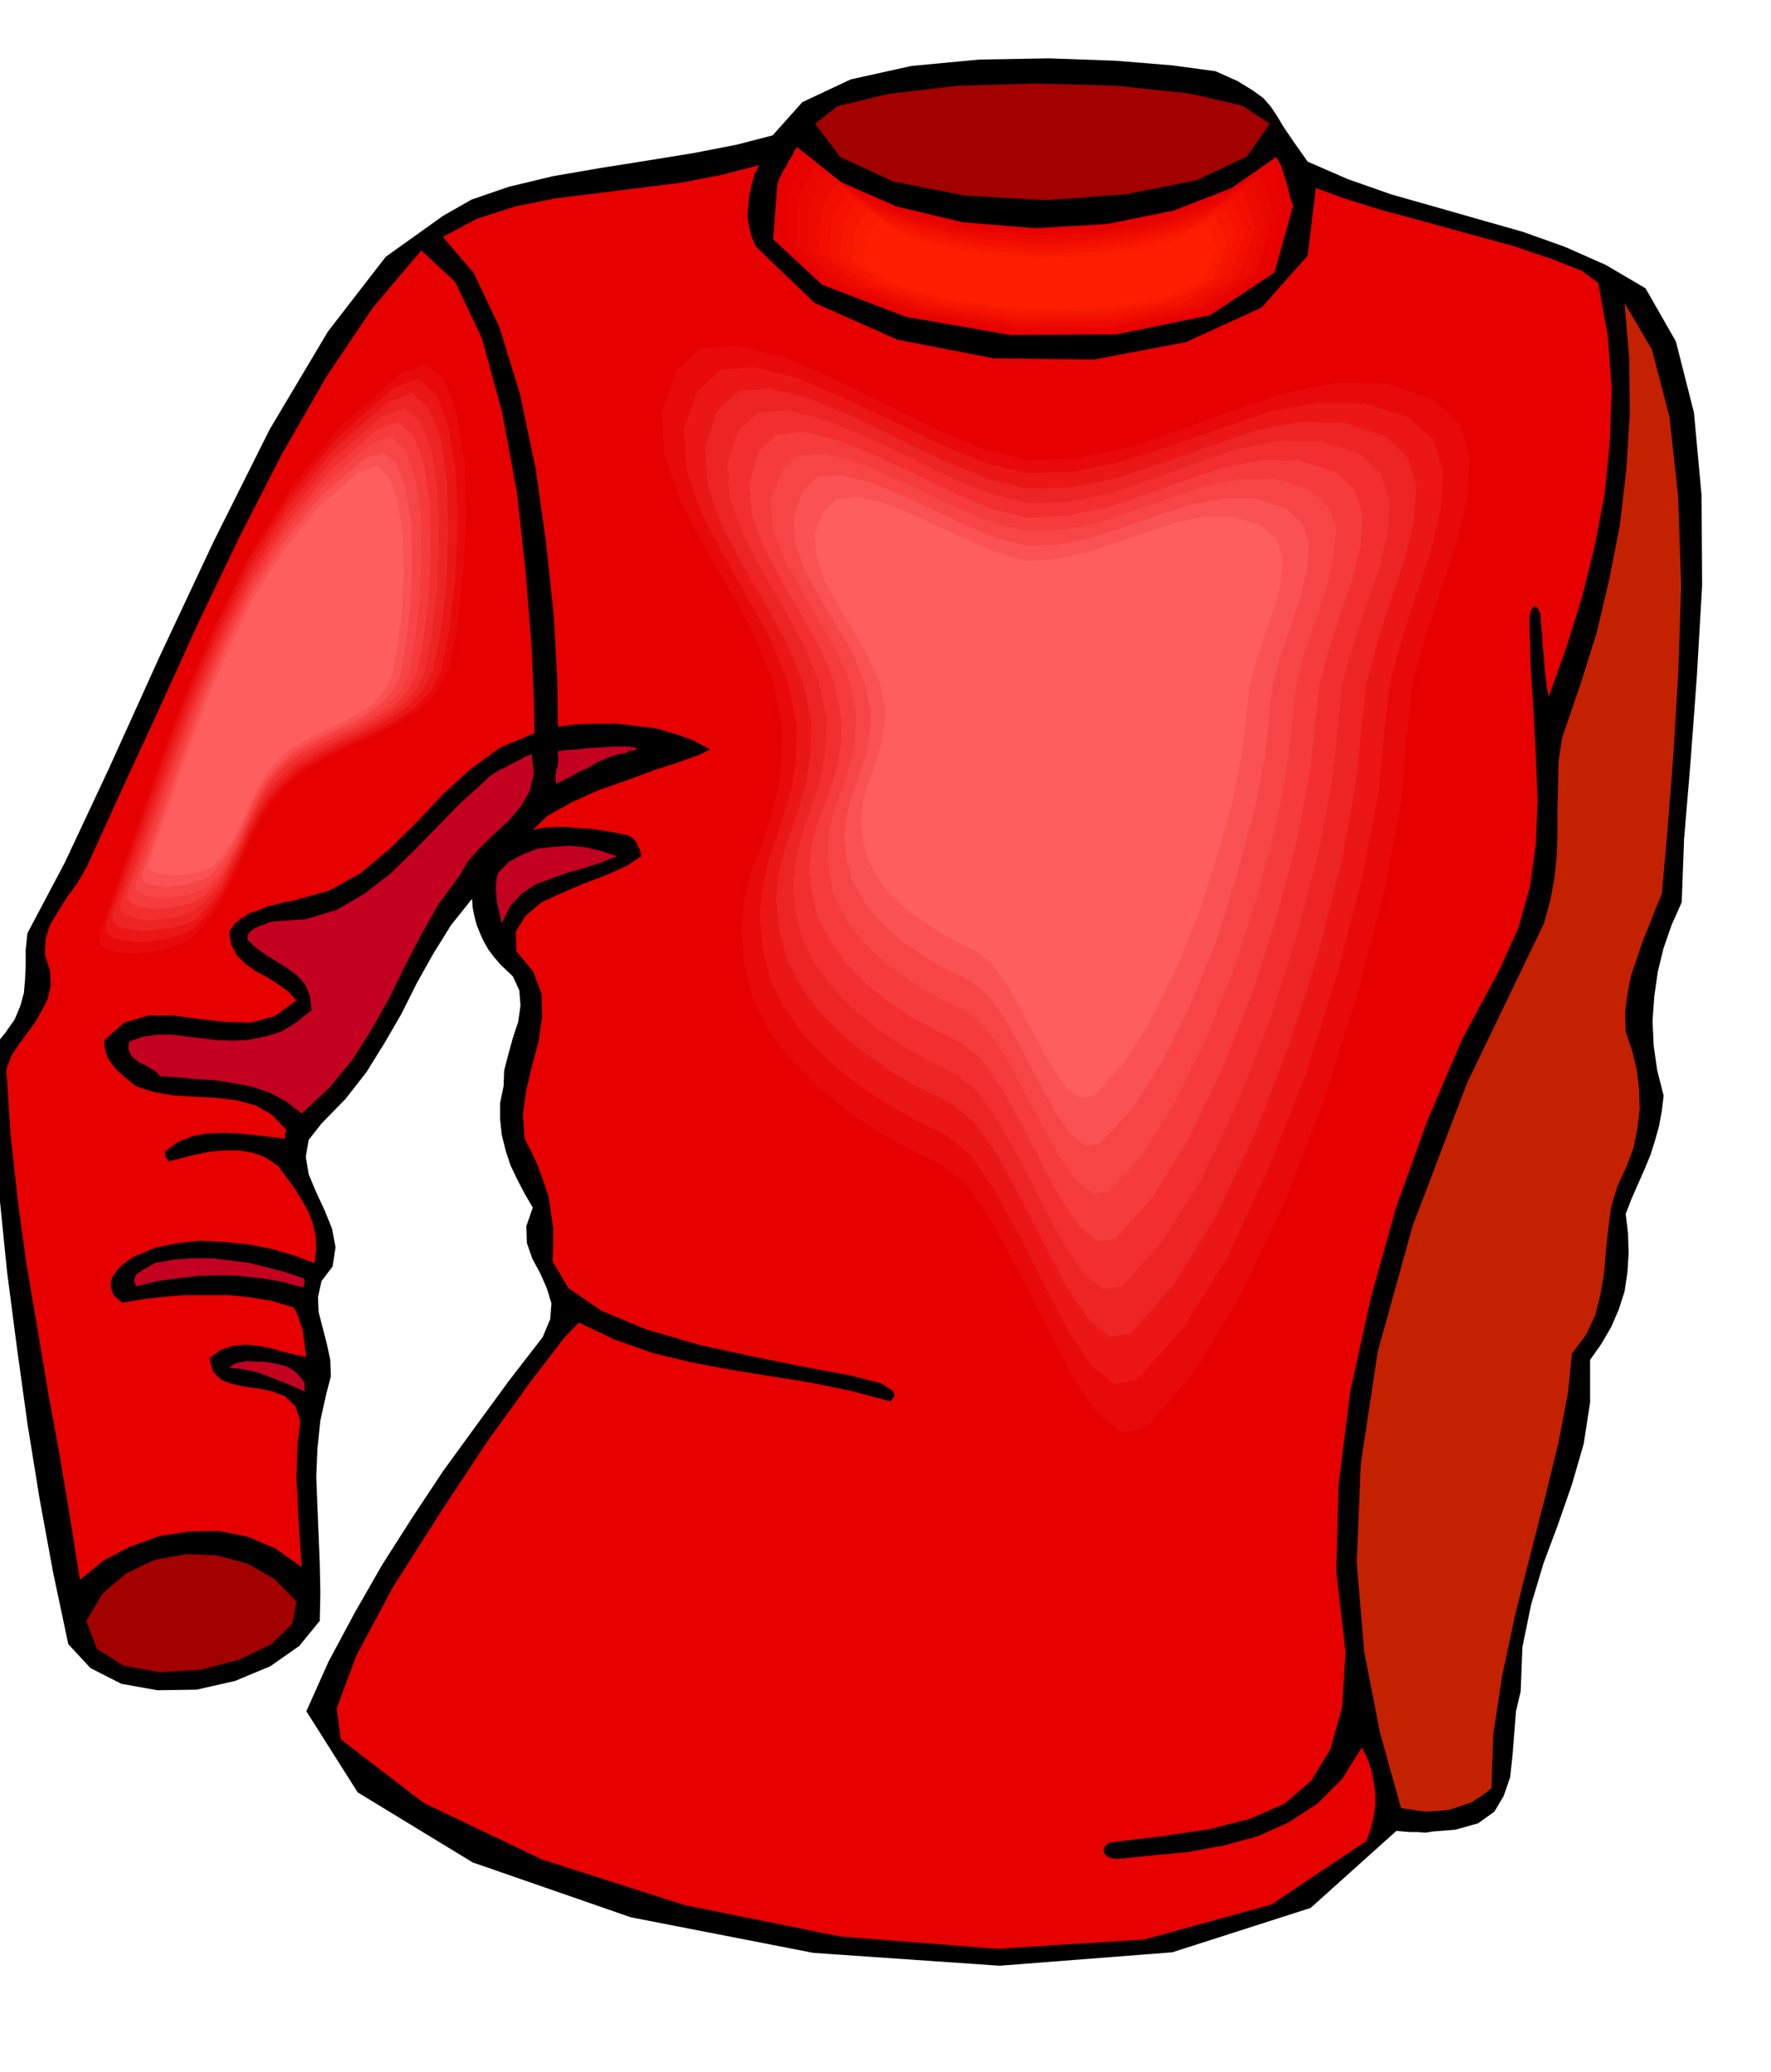 <svg xmlns="http://www.w3.org/2000/svg" width="490.455" height="573.624" fill-rule="evenodd" stroke-linecap="round" preserveAspectRatio="none" viewBox="0 0 3035 3550"><style>.pen1{stroke:none}.brush2{fill:#a30000}.brush3{fill:#e60000}.brush14{fill:#e80a0a}.brush15{fill:#eb1717}.brush16{fill:#ed2424}.brush17{fill:#f22e2e}.brush18{fill:#f53b3b}.brush19{fill:#f74545}.brush20{fill:#fa5252}.brush21{fill:#ff5e5e}</style><path d="m2241 277 69 30 74 26 74 21 77 22 74 21 73 26 70 31 68 40 52 91 31 122 13 142 1 154-9 155-11 149-11 131-4 108-17 38-14 40-10 41-6 42-3 42 2 43 6 42 11 43-3 26-5 27-7 25-8 25-10 24-11 25-11 25-10 26 4 33 1 34-2 33-5 33-10 31-13 30-17 29-19 27v73l-11 71-20 69-24 69-25 67-21 70-15 73-3 76-8 34-3 38-3 38-4 37-11 32-16 27-28 20-39 11-13 1-12 1-13 1-13 2-14-1h-12l-13-1-11-1-147 132-237 76-296 23-319-22-313-61-271-94-197-120-88-139 38-85 45-84 47-82 51-80 53-80 56-77 57-78 58-75 13-31 2-27-8-26-11-25-14-26-9-26-1-29 11-32-14-24-12-23-12-25-8-24-7-28-3-27v-28l6-29 1-27 7-27 8-29 9-27 4-28-2-26-11-24-22-21-11-13-9-12-8-14-6-13-6-15-4-15-3-15-1-15-36 45-31 50-28 50-26 52-29 50-31 50-36 46-41 42-22 28-5 29 5 30 13 31 14 30 13 32 6 32-5 33-19 25-6 27 1 26 7 27 7 27 6 28 1 28-8 31-10 45-5 48-2 48 2 51 2 49 2 50 1 49-1 48-35 43-50 35-60 25-66 15-67 1-62-11-53-27-38-41-26-123-23-125-21-130-18-130-17-131-13-129-9-128-5-122 23-28 17-24 10-24 6-22 2-24 1-23v-27l3-28 64-121 76-162 86-190 93-198 96-192 100-168 99-128 98-70 49-28 64-22 75-18 81-14 82-13 80-13 72-14 62-16 51-57 83-39 104-23 117-11 119-2 113 4 98 8 74 10 38 17 26 16 18 13 13 15 10 15 12 20 17 25 24 34z" class="pen1" style="fill:#000"/><path d="m2176 212-39 56-87 41-121 24-137 10-139-8-122-24-91-42-43-57 38-30 87-21 118-14 137-4 137 4 123 13 92 21 47 31z" class="pen1 brush2"/><path d="m2187 269 4 7 5 9 3 10 4 12 3 11 3 12 3 11 4 12-32 114-110 73-160 33-182 1-179-31-144-55-84-78 7-94 3-9 4-8 4-8 5-7 4-9 5-7 4-9 5-7 73 59 98 43 114 27 123 10 122-7 115-23 100-39 76-53z" class="pen1 brush3"/><path d="m2173 283 4 7 5 9 3 9 4 11 2 10 3 11 2 10 3 11-31 107-106 68-154 32h-174l-171-29-137-52-80-72 6-87 2-8 3-8 4-8 4-7 4-8 5-8 4-8 5-7 70 55 95 41 109 25 119 10 117-6 111-21 95-36 74-51z" class="pen1" style="fill:#e80300"/><path d="m2156 300 4 6 5 8 3 8 4 10 2 9 3 10 2 9 3 10-29 99-101 63-147 29-168 1-163-27-133-47-77-67 5-82 3-8 3-7 4-8 5-6 3-7 5-7 3-7 5-6 67 51 91 37 105 23 113 10 112-6 107-19 91-33 70-46z" class="pen1" style="fill:#eb0800"/><path d="m2142 314 4 5 4 8 3 8 3 9 2 9 3 9 3 9 4 10-29 91-96 58-142 27h-160l-157-25-127-44-73-61 5-74 3-8 3-7 3-7 4-6 3-7 4-6 4-6 4-6 65 47 87 35 100 20 109 9 108-6 101-17 88-31 67-43z" class="pen1" style="fill:#ed0a00"/><path d="m2128 328 3 5 4 7 3 7 3 9 2 8 3 9 2 8 3 9-28 83-92 53-135 24-153 1-150-23-120-40-70-56 5-68 2-7 3-6 3-6 4-6 3-7 4-6 4-6 5-6 61 43 83 32 96 20 104 8 103-6 97-16 83-28 65-39z" class="pen1" style="fill:#f20f00"/><path d="m2111 342 3 5 4 6 3 7 3 7 2 7 3 8 2 8 3 8-26 76-87 49-129 22-146 1-143-20-115-37-67-51 4-62 3-7 3-6 4-6 4-5 7-11 7-10 58 39 79 28 92 18 99 7 98-5 92-14 79-26 61-36z" class="pen1" style="fill:#f51200"/><path d="m2097 356 3 5 4 6 2 6 3 7 1 6 3 7 1 6 3 7-25 68-83 44-123 21-138 1-136-18-109-33-64-47 6-55 5-11 6-10 7-10 7-9 56 34 75 26 87 15 94 7 93-4 88-13 76-24 58-32z" class="pen1" style="fill:#f71700"/><path d="m2081 370 3 3 3 6 3 6 3 6 2 6 3 7 2 7 3 7-24 60-80 38-116 17-131 1-129-17-103-29-60-41 5-49 4-11 6-9 6-9 6-8 53 32 71 23 83 14 89 6 89-4 83-12 71-21 55-29z" class="pen1" style="fill:#fa1c00"/><path d="m2066 387 7 7 5 10 1 5 3 6 1 5 3 6-23 52-74 34-110 15-124 1-122-14-98-26-56-36 5-43 4-9 6-8 6-8 7-6 49 27 67 20 78 12 84 5 83-3 79-10 67-18 52-24z" class="pen1" style="fill:#ff1f00"/><path d="m1296 423 100 96 142 63 165 32 172 2 158-30 129-59 79-89 14-116 43 16 63 20 74 20 80 22 77 21 68 23 51 20 28 21 16 89 7 90-3 91-9 91-17 89-22 89-27 86-30 84-3-16-2-16-2-17-1-17-2-19-1-18-2-20-1-20-5-9-4-3h-3l-2 4-3 5-1 5-1 5v4l2 78 5 78 4 77 3 77-3 74-10 73-20 71-32 71-64 119-59 138-54 149-44 158-35 159-20 159-4 150 16 138-6 94-20 72-33 54-45 39-59 26-70 18-81 12-91 11-6 5-3 5-1 4 2 5 2 3 5 3 6 2 9 1 60-6 62-6 60-11 59-16 53-24 49-32 42-42 34-54 9 18 7 20 4 20 3 21v20l-3 21-5 20-7 20-163 109-217 60-253 16-269-21-267-54-244-78-203-97-142-109-7-53 34-91 62-116 80-126 82-124 76-105 56-73 25-26 61 29 65 23 66 16 69 13 68 11 69 11 68 14 68 18 5-6 2-5-2-5-2-3-5-3-5-3-5-3-4-3-56-14-76-14-89-18-92-20-89-26-77-32-57-39-27-46 1-29v-28l-4-27-4-27-9-27-9-25-11-24-12-23-3-42 6-42 10-42 11-41 6-42-1-39-14-38-29-35-1-34 17-27 27-23 37-17 38-16 39-15 33-15 24-16-1-6-2-6-3-6-2-5-5-6-4-4-6-3-5-1-20-4-19-3-20-3-19-1-21-2h-19l-21 1-19 4 25-24 39-22 46-21 51-18 49-18 43-14 33-12 18-9-30-16-31-11-33-9-32-4-34-4h-34l-34 1-33 4-1-83-6-107-13-123-18-129-27-128-35-114-44-93-53-62 58-31 65-21 69-14 73-9 71-9 72-9 68-13 66-17-8 16-5 18-4 18-2 19-1 17 3 18 4 17 8 17z" class="pen1 brush3"/><path d="m916 1256-59 25-51 37-48 44-45 48-46 45-49 41-54 30-61 17-16 3-15 4-16 4-14 6-15 5-13 8-12 10-9 13 3 22 10 19 14 14 18 13 19 10 19 12 17 12 15 16-37 27-41 11-44-1-44-5-45-6h-43l-41 12-34 30v11l3 12 4 10 8 11 8 9 10 9 10 8 11 9 30 10 35 6 35 2 37 2 35 4 33 9 28 16 25 26-3 7 1 8-26-3-26-3-27-3-27-1-28 1-26 5-25 10-21 16v8l6 9 23-6 24-6 25-5 25-2h23l24 4 22 8 22 15 13 18 14 19 12 19 12 21 8 21 5 22 1 22-3 24-35-13-38-11-41-8-40-4-42-2-40 4-38 8-35 15-8 5-8 6-9 7-6 8-6 8-3 9v9l3 10 2 4 5 5 5 4 5 4 34-6 36-4 37-3h75l38 4 36 6 37 11 5 8 4 10 3 10 4 11 1 11 2 11 1 12 2 12-20-4-20-5-21-6-21-4-23-2-21 2-21 7-19 14 6 23 14 14 18 7 23 5 23 3 24 5 21 8 18 17 2 6 3 8 3 9v11l-4 30-1 31-1 30 2 30 1 30 2 30 2 30 2 31-45-32-47-20-51-10-51 1-51 8-49 18-46 24-40 33-17-107-18-108-20-109-18-108-19-111-15-111-12-111-7-110 8-22 13-20 14-19 14-19 12-21 10-20 5-23-1-24-9-28 1-27 8-25 14-23 15-24 17-23 14-24 11-23 55-121 62-134 65-143 70-146 73-143 77-134 80-119 83-98 58 54 46 97 34 124 26 140 15 138 10 125 4 95 1 54z" class="pen1 brush3"/><path d="m2848 1531-11 27-11 28-11 27-10 30-10 29-6 31-4 31 1 34 11 32 8 33 4 33 1 35-4 33-7 34-12 32-15 32-11 36-5 38-4 37-3 38-6 36-9 36-16 34-24 32-7 68-16 84-23 94-26 101-26 103-22 104-15 99-3 92-17 13-17 11-20 7-19 6-21 2-20 1-21-3-20-3-36-129-27-138-13-153 7-170 29-192 60-216 93-244 132-274 11-40 7-39 4-39 1-39v-40l1-40 1-41 6-40 31-90 28-89 22-93 18-92 11-95 6-95-1-96-8-95 47 80 30 115 15 138 5 152-5 152-9 147-10 127-9 101z" class="pen1" style="fill:#c42100"/><path d="m1074 1290-18 3-16 6-16 7-15 9-16 7-14 8-14 7-12 6-1-8v-7l1-7 2-6 1-7 1-6-1-8v-7l16-2 17-1 17-2 17-1 16-1 18-1h16l18 2-2 4-4 1h-7l-4 4zm-287 211-36 49-30 53-28 54-27 55-30 53-33 52-39 47-47 44-27-21-28-15-30-10-30-6-32-5-32-2-32-3-31-2-9-9-9-5-10-6-9-4-9-7-5-6-4-10 1-12 24-9 25-3h25l26 3 25 3 26 3 26 1 26-1 15-3 15-3 14-4 15-5 13-8 13-8 12-10 13-10-3-25-8-19-13-15-16-12-19-12-18-11-18-13-15-14 1-8 4-6 5-4 6-3 6-3 7-2 6-3 7-2 58-4 53-16 48-28 44-34 41-40 40-41 39-40 40-36 9-9 9-6 10-6 11-5 10-6 11-5 10-6 12-5 4 33-7 30-15 26-20 24-24 22-24 23-22 24-16 27zm270-34-27 11-28 9-29 8-28 10-27 10-24 16-20 22-14 29-3-11-2-11-3-11-1-11-1-12v-10l1-11 3-10 19-19 23-12 25-10 28-3 27-2 28 3 26 6 27 9zm-537 723 2 2v4l-1 5-1 5-37-10-36-6-36-4-34-1-36 1-35 4-37 5-36 9-3-9 1-6 3-6 6-4 6-4 8-4 6-4 6-3 32-6 33-2h33l33 4 31 4 32 8 30 8 30 10zm2 180v14l-16-7-16-7-16-6-15-6-16-6-16-4-17-3-17-1 8-7 11-3 12-2 15 1h13l14 2 13 3 12 3 9 5 9 7 7 8 6 9z" class="pen1" style="fill:#c40021"/><path d="m508 2744-7 38-36 35-56 27-66 17-70 4-61-11-46-29-18-48 28-47 40-34 48-23 54-10 54 2 52 14 46 26 38 39z" class="pen1 brush2"/><path d="m697 615 45-16 34 28 21 61 13 86 3 97-5 101-11 94-16 77-19 39-29 31-38 26-42 23-46 20-44 22-42 25-35 31-26 30-20 34-18 35-16 38-18 35-19 36-23 31-26 28-20 11-26 8-29 5-29 2-27-4-21-6-12-12 1-15 48-136 49-139 51-138 58-135 64-130 76-120 89-109 105-94z" class="pen1 brush3"/><path d="m686 640 44-16 32 27 21 59 13 81 2 93-4 98-10 89-14 75-20 37-28 30-38 24-40 22-43 19-43 21-39 23-33 29-25 29-19 33-18 35-15 37-17 34-19 34-22 30-25 27-21 9-25 8-28 5-28 2-25-3-19-6-11-11 2-15 46-130 46-133 49-133 55-129 61-125 72-115 85-105 101-89z" class="pen1 brush14"/><path d="m674 665 43-15 31 26 21 57 12 78 3 89-4 92-10 86-14 71-18 35-27 29-35 23-39 20-42 19-41 20-39 22-32 29-24 27-18 32-17 32-14 35-16 32-17 33-21 28-25 26-19 9-24 8-27 4-26 2-25-3-18-5-11-10 1-14 44-125 44-127 47-127 53-124 58-120 69-110 81-99 96-85z" class="pen1 brush15"/><path d="m666 688 40-14 29 25 20 53 11 75 2 85-3 88-10 82-13 67-18 34-26 28-33 22-37 20-40 18-39 19-36 21-30 26-23 27-18 30-17 32-14 33-16 32-15 31-20 27-23 25-18 9-23 7-26 3-25 2-24-3-17-5-11-9v-13l43-120 43-121 45-122 50-118 56-115 66-105 77-95 93-81z" class="pen1 brush16"/><path d="m655 713 38-14 28 24 19 50 10 71 2 81-3 84-9 78-12 65-16 32-25 26-32 22-35 19-39 17-37 18-35 20-29 26-22 24-17 29-15 29-13 32-15 29-15 30-19 26-22 23-17 9-22 8-25 4-23 2-23-3-16-5-10-10 1-13 40-114 41-115 42-115 48-112 53-109 63-100 73-91 88-77z" class="pen1 brush17"/><path d="m646 736 36-13 27 23 18 49 10 68 1 77-3 80-9 74-12 61-16 30-23 25-31 20-33 18-37 16-36 17-33 18-28 24-19 24-16 28-14 29-13 30-14 28-14 28-18 25-21 22-17 9-20 6-23 4-23 2-22-3-15-5-10-9 1-12 38-108 38-110 41-110 45-106 51-104 60-95 70-86 84-74z" class="pen1 brush18"/><path d="m635 761 34-13 25 21 17 46 10 64 1 73-3 76-8 70-11 59-15 29-22 23-29 19-31 17-35 14-33 17-32 18-26 24-19 22-15 26-13 26-12 29-13 27-14 27-17 24-20 21-17 8-19 6-23 4-21 1-20-3-15-5-8-8 2-11 35-103 36-104 38-104 43-101 48-98 56-90 67-82 79-69z" class="pen1 brush19"/><path d="m624 786 32-11 24 19 15 43 10 60 1 68-2 71-8 66-10 55-14 28-21 22-27 19-29 16-33 14-31 16-30 17-24 23-19 21-15 24-13 26-11 26-13 25-13 25-16 22-18 20-15 7-19 7-21 3-20 2-19-3-14-4-8-8 1-10 34-98 34-98 36-99 40-95 45-92 54-85 62-77 75-65z" class="pen1 brush20"/><path d="m615 809 30-11 22 19 14 41 9 57 2 64-3 68-8 62-10 51-13 25-20 22-25 16-28 16-30 13-30 15-27 16-23 21-17 20-14 23-12 23-11 26-12 24-12 24-15 21-17 19-14 6-17 6-20 3-19 1-18-2-14-4-9-7 1-9 32-92 33-93 34-93 39-90 42-87 51-80 58-72 71-62z" class="pen1 brush21"/><path d="m1121 603 45-42 66-6 81 20 91 38 95 46 95 47 88 38 78 20 93-3 96-21 95-32 95-34 92-31 92-19 88 1 86 29 48 43 19 61-4 73-18 83-29 87-28 88-24 85-9 79-13 131-30 165-48 185-60 193-73 187-80 172-86 141-88 100-44 8-44-36-46-68-45-86-47-95-47-89-48-72-48-40-59-29-59-33-58-39-52-43-48-49-38-52-28-58-15-60-5-65 5-56 11-50 16-46 16-47 14-49 9-56 2-64-17-87-35-84-45-84-47-81-43-81-27-79-6-78 25-76z" class="pen1 brush3"/><path d="m1158 637 42-40 62-5 76 18 86 37 89 43 89 44 84 36 74 19 88-4 90-20 89-30 90-33 88-29 86-17 84 1 82 28 44 40 18 58-4 68-18 78-27 81-28 84-22 81-8 75-11 123-29 155-45 173-57 182-68 176-76 161-81 133-83 95-41 6-42-34-43-64-42-82-45-89-44-83-46-68-45-38-57-28-56-31-54-37-49-40-45-46-36-49-27-54-14-56-5-62 5-52 11-46 16-43 15-44 13-46 8-52 2-60-16-82-33-80-43-79-44-76-40-77-26-74-5-74 24-71z" class="pen1 brush14"/><path d="m1195 671 39-37 58-5 71 18 81 34 84 40 84 41 78 32 70 17 83-3 85-18 84-28 84-29 82-28 81-15 79 1 77 25 42 38 16 54-4 64-17 73-26 76-25 78-20 76-8 70-11 115-28 145-42 162-53 170-65 165-70 151-77 123-79 88-38 7-39-31-40-60-40-76-42-84-42-77-43-63-42-35-53-26-52-30-51-34-46-38-42-43-33-46-25-51-13-53-5-57 5-48 10-44 14-40 13-41 13-43 7-50 2-56-16-77-30-74-41-74-41-72-37-72-24-70-5-69 23-66z" class="pen1 brush15"/><path d="m1228 705 38-35 55-4 67 17 76 32 78 38 79 38 74 30 65 16 78-2 79-17 78-26 79-28 77-26 76-15 74 1 72 23 39 36 15 49-4 60-16 68-24 70-23 73-19 70-7 66-11 108-25 135-39 152-50 158-60 154-67 140-71 116-74 83-36 5-36-30-38-56-37-71-40-78-39-73-40-58-40-33-49-24-49-27-47-33-44-35-39-40-32-43-23-47-13-49-5-53 5-45 10-41 13-37 13-39 11-40 7-47 2-52-15-71-29-69-38-69-39-67-35-67-22-65-5-64 20-62z" class="pen1 brush16"/><path d="m1265 738 35-31 51-4 62 16 71 29 73 35 74 36 69 28 60 15 72-2 74-16 73-25 73-26 71-24 71-14 69 1 68 22 36 34 14 46-3 56-15 63-23 65-22 67-18 64-6 60-10 100-24 126-37 141-46 147-56 142-62 131-67 107-69 77-33 5-33-27-35-52-35-66-37-72-37-67-37-54-37-30-47-23-45-26-44-30-40-32-37-38-29-40-22-44-12-46-4-49 5-42 9-38 12-34 12-36 11-38 7-43 2-49-14-66-26-63-35-64-36-62-33-63-22-60-5-60 19-57z" class="pen1 brush17"/><path d="m1301 772 32-28 47-4 58 15 66 27 68 32 68 33 63 26 57 14 67-3 68-14 68-23 68-24 66-22 66-13 63 1 63 20 33 30 13 43-3 52-14 58-21 60-20 62-16 60-6 57-10 92-22 115-34 129-43 135-52 131-58 120-61 99-63 70-31 5-31-25-33-49-32-60-34-66-34-62-35-50-35-28-42-21-42-23-41-27-37-30-34-35-28-37-21-41-11-42-4-46 4-38 9-34 12-31 12-33 10-34 7-39 1-45-12-62-25-59-33-59-33-57-31-58-20-55-4-55 17-54z" class="pen1 brush18"/><path d="m1338 809 29-28 44-4 53 13 60 25 62 29 63 30 59 23 52 13 62-2 62-13 62-21 63-22 60-20 61-12 58 1 58 19 31 28 13 39-4 47-12 53-19 55-19 57-15 54-5 52-9 84-20 105-31 118-40 125-48 120-53 109-56 91-58 64-29 4-29-23-30-44-30-55-32-61-31-57-32-46-32-25-39-20-39-21-38-26-34-27-31-31-25-34-19-36-9-38-4-42 3-35 7-32 11-29 10-30 10-32 6-35 2-41-11-57-23-54-31-54-30-51-29-52-18-50-4-50 17-48z" class="pen1 brush19"/><path d="m1375 842 26-25 40-3 49 12 55 22 57 27 57 27 53 21 48 12 55-2 57-12 57-19 58-20 55-18 56-10h53l53 17 28 26 11 35-3 42-11 48-17 50-17 51-14 49-5 47-8 76-19 96-29 107-35 113-44 108-49 100-53 82-53 58-26 4-26-21-27-39-27-50-29-55-28-52-30-41-29-24-36-17-36-20-34-23-31-24-28-28-22-30-18-33-8-34-4-39 3-32 7-29 10-27 9-28 9-28 6-33 2-37-12-51-20-49-28-48-28-47-26-47-16-46-3-45 15-44z" class="pen1 brush20"/><path d="m1411 876 24-21 36-3 44 10 50 20 52 24 52 24 48 20 43 11 50-3 52-11 51-17 52-18 50-17 50-10h49l48 16 26 23 10 32-3 38-10 44-16 45-15 47-13 44-4 42-8 68-16 86-27 95-32 101-40 97-44 89-47 73-48 52-24 4-24-18-25-36-24-44-26-49-26-46-27-38-26-20-33-16-32-18-31-20-28-22-26-25-20-27-16-30-8-31-3-35 3-29 6-26 9-24 8-25 8-25 5-29 3-32-10-45-20-45-25-44-25-42-24-43-14-41-4-41 15-39z" class="pen1 brush21"/></svg>
